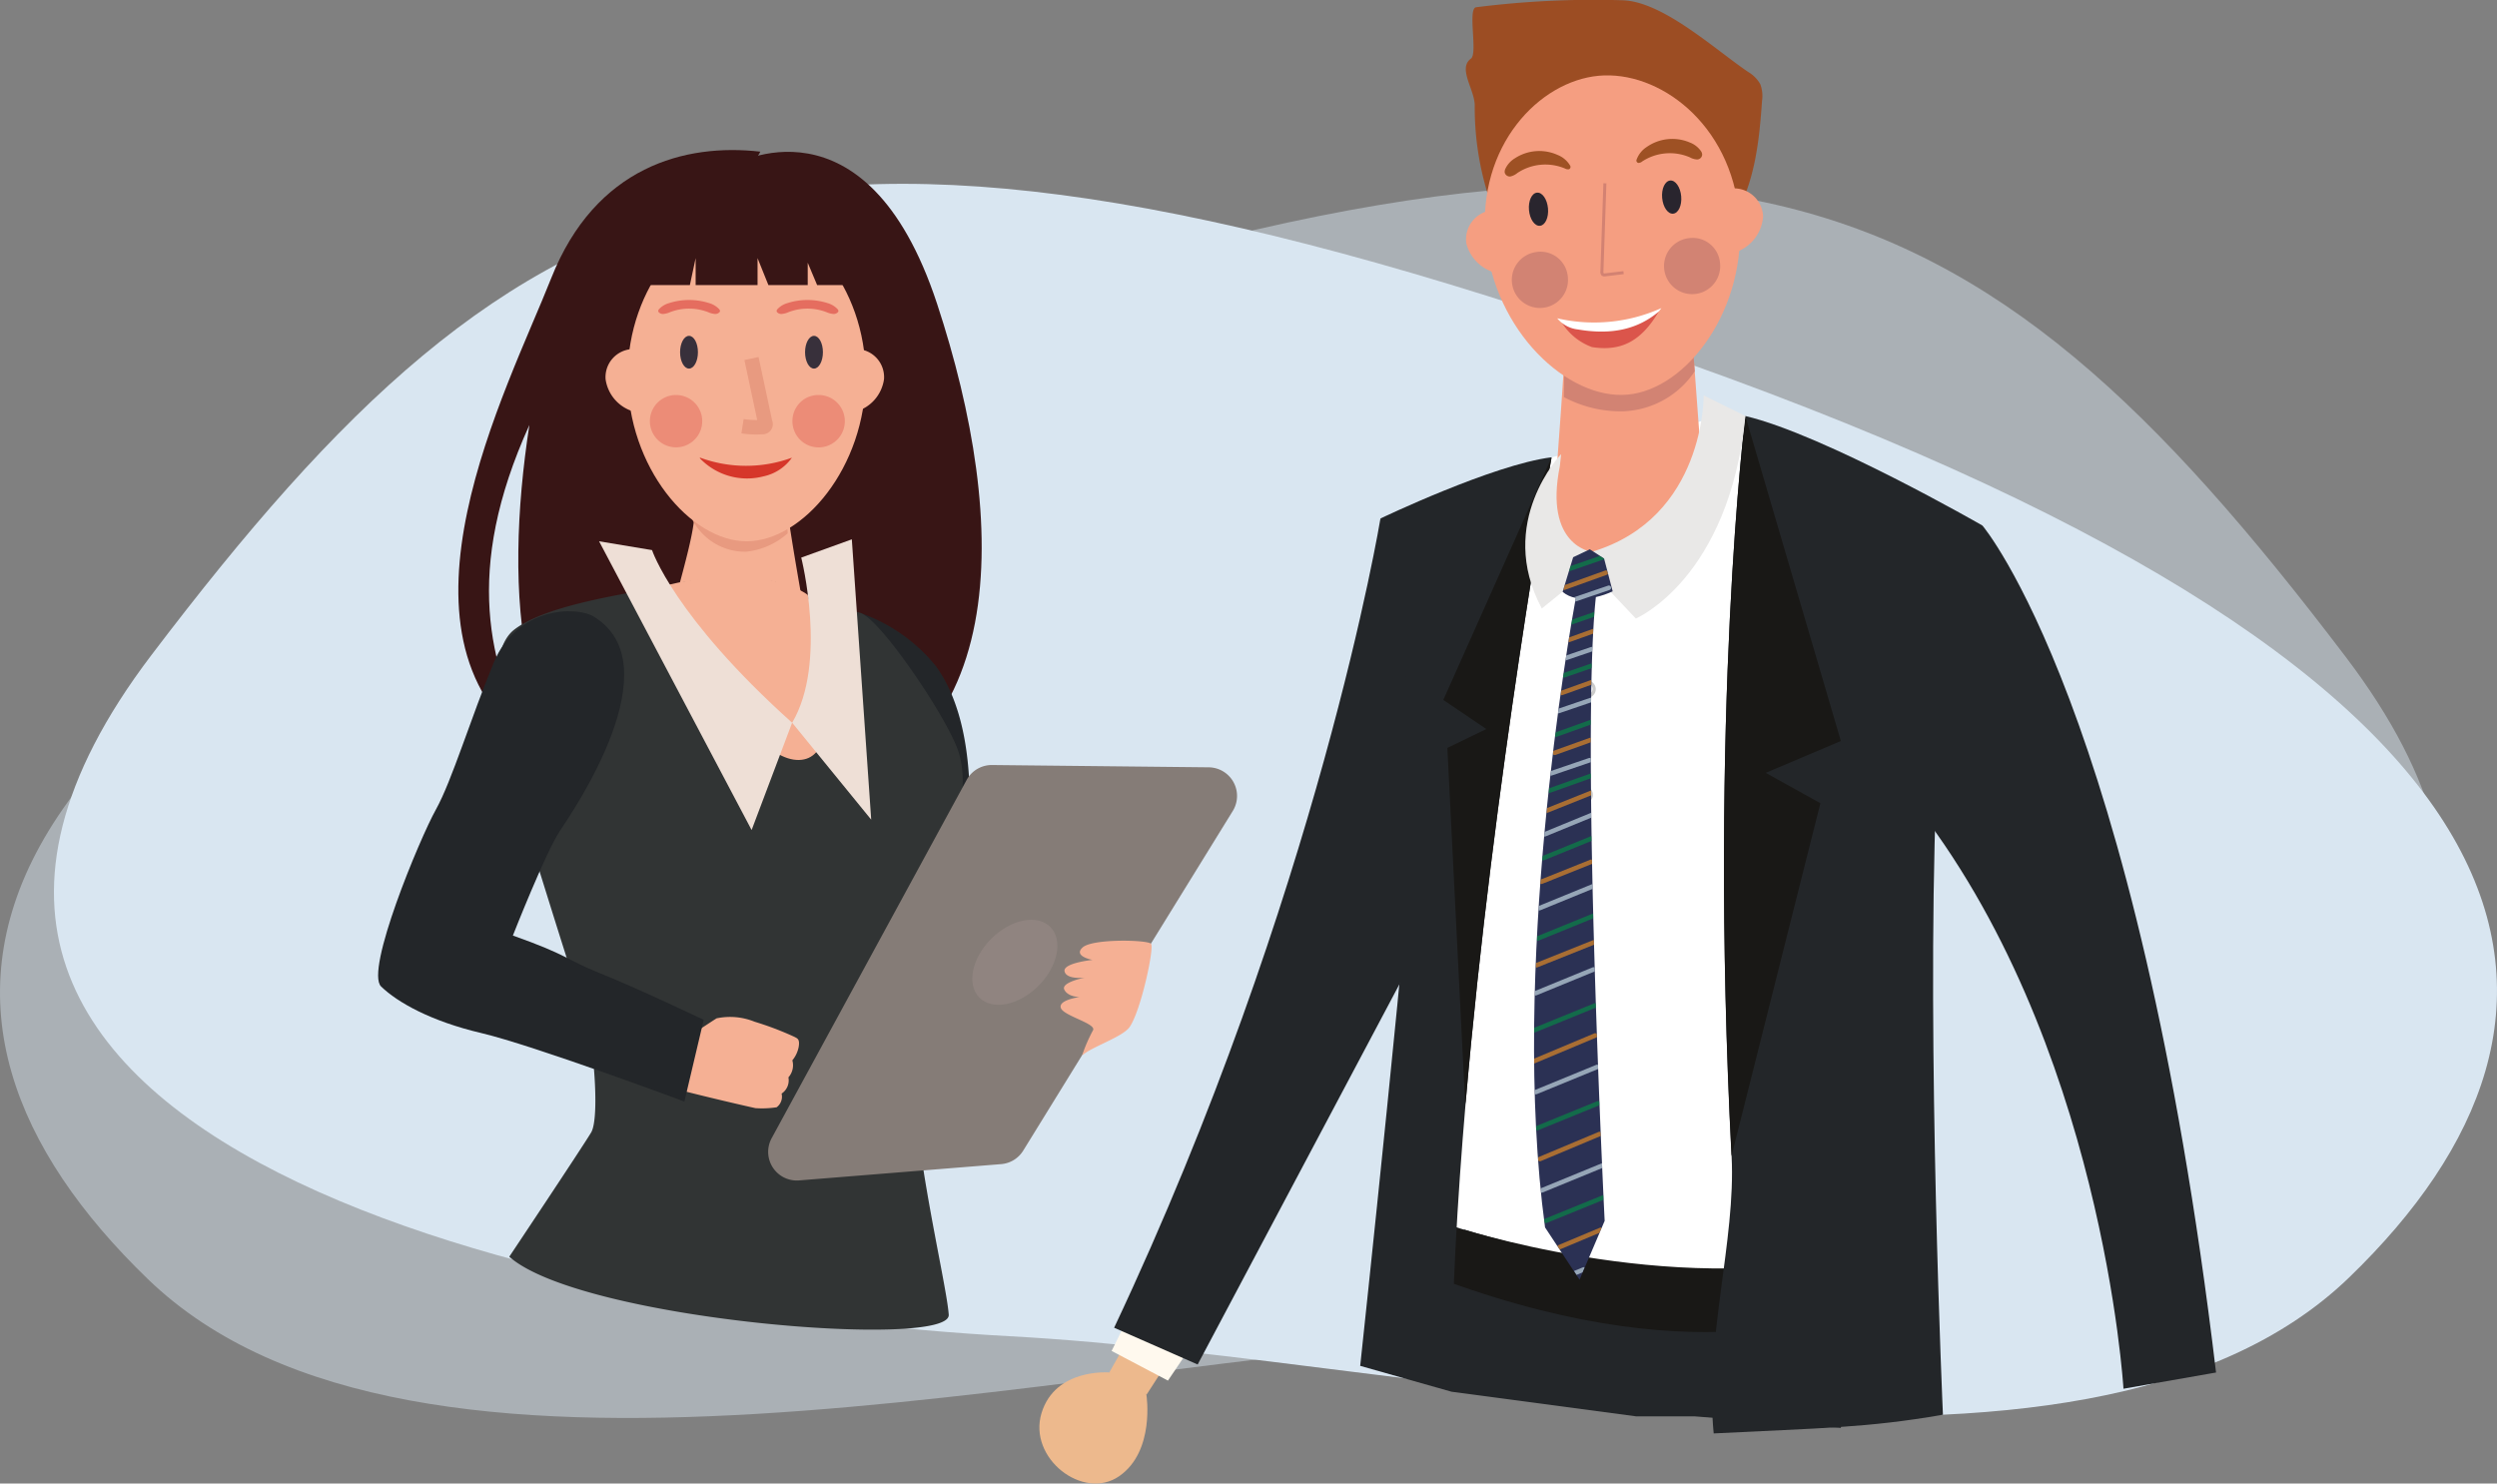 <svg xmlns="http://www.w3.org/2000/svg" xmlns:xlink="http://www.w3.org/1999/xlink" width="206.948" height="122.971" viewBox="0 0 206.948 122.971"><rect x="0" y="0" width="206.948" height="122.971" fill="#808080" stroke="none"/><defs><style>.a,.ae,.l{fill:none;}.b,.c{fill:#d9e6f1;}.b{opacity:0.47;}.b,.c,.u{isolation:isolate;}.d{fill:#232629;}.e{fill:#fff;}.f{fill:#9c4d23;}.g{fill:#f59e81;}.h{fill:#d28373;}.i{fill:#9e5124;}.j{fill:#29252e;}.k{fill:#db554b;}.l{stroke:#d38272;stroke-width:0.25px;}.ae,.l{stroke-miterlimit:10;}.m{fill:#191816;}.n{fill:#edb98d;}.o{fill:#fff9ee;}.p{fill:#edeced;}.q{fill:#cbcbca;}.r{fill:#e9e8e7;}.s{clip-path:url(#a);}.t{fill:#2b3154;}.u{opacity:0.64;}.v{fill:#048c45;}.w{fill:#f09021;}.x{fill:#d1e7f0;}.y{fill:#381515;}.z{fill:#f5b094;}.aa{fill:#e89a80;}.ab{fill:#38303b;}.ac{opacity:0.54;}.ad{fill:#e56d5f;}.ae{stroke:#e89a80;stroke-width:1.2px;}.af{fill:#d6372a;}.ag{fill:#313434;}.ah{fill:#857c77;}.ai{fill:#908480;}.aj{fill:#eedfd6;}</style><clipPath id="a"><path class="a" d="M314.5,126.3l-.713-2.721-1.182-.762-1.381.656-.873,2.872a2.3,2.3,0,0,0,1.092.5c-.547,2.979-5.452,30.744-2.548,52.181l2.859,4.336,2.081-4.88s-1.991-39.915-.729-51.706A6.9,6.9,0,0,0,314.5,126.3Z" transform="translate(-307.981 -122.817)"/></clipPath></defs><g transform="translate(-47.156 -29.405)"><path class="b" d="M170.417,156.46c-35.681,1.928-88.864,16.519-111.012-4.873s-19.949-49.171,54.9-75.8S210.434,59,241.57,100.023,206.1,154.531,170.417,156.46Z" transform="translate(0 -16.163)"/><path class="c" d="M64.392,99.748c31.136-41.021,52.414-50.861,127.264-24.234s77.048,54.406,54.9,75.8-75.331,6.8-111.012,4.873S33.257,140.769,64.392,99.748Z" transform="translate(-4.702 -16.022)"/><g transform="translate(133.297 29.405)"><g transform="translate(0 0)"><path class="d" d="M308.188,248.708h4.842l12.111.958,1.115-18.113c-43.517-12.752-33.386,15.111-33.386,15.111" transform="translate(-258.715 -131.304)"/><path class="e" d="M297.218,103.428l-13.083,5.189,4.841,58.528c23.928,7.347,33.135,2.316,33.135,2.316,6.06-24.334,9.35-60.534,9.35-60.534-12.02-6.869-19.483-9.063-19.483-9.063Z" transform="translate(-254.761 -65.52)"/><g transform="translate(35.34)"><path class="f" d="M303.4,51.917a10.81,10.81,0,0,1-5.073-6.027,24.329,24.329,0,0,1-1.208-7.784c-.039-1.331-1.417-3.04-.31-3.846.571-.417-.291-4.128.416-4.252a77.233,77.233,0,0,1,12.107-.582c3.352.068,7.708,4.088,10.445,5.94a2.735,2.735,0,0,1,1.009,1.02,2.83,2.83,0,0,1,.142,1.4c-.219,3.2-.571,6.49-2.127,9.332s-4.6,5.163-7.96,5.051" transform="translate(-296.376 -29.405)"/><g transform="translate(0.024 6.248)"><g transform="translate(7.158 20.226)"><path class="g" d="M323.787,99.954c-.191-2.485-.785-10.6-.971-13.092-.065-.813-.126-1.63-.224-2.44a.864.864,0,0,0-.177-.51.685.685,0,0,0-.4-.162c-1.423-.2-2.752.642-4.13,1.038-1.686.483-3.492.291-5.191.714a.748.748,0,0,0-.528.327.948.948,0,0,0-.058.381c-.034,2.66-.967,13.268-1,15.93C317.631,111.464,323.787,99.954,323.787,99.954Z" transform="translate(-311.109 -83.719)"/><path class="h" d="M323.59,84.421c.1.81.161,1.627.223,2.44l.088,1.159a7.446,7.446,0,0,1-5.933,3.317,10,10,0,0,1-4.911-1.178l.051-3.95a.939.939,0,0,1,.059-.381.743.743,0,0,1,.527-.327c1.7-.423,3.505-.231,5.19-.715,1.377-.392,2.708-1.24,4.13-1.038a.686.686,0,0,1,.4.162A.864.864,0,0,1,323.59,84.421Z" transform="translate(-312.107 -83.718)"/></g><path class="g" d="M309.051,42.256c-4.956.458-10.074,5.828-9.373,13.5s6.825,13.384,11.782,12.93,9.943-7.176,9.246-14.846S314.006,41.8,309.051,42.256Z" transform="translate(-298.059 -42.224)"/><g transform="translate(0 9.365)"><path class="g" d="M341.542,61.446c.039,0,.079-.007.119-.008a2.42,2.42,0,0,1,2.507,2.326,3.385,3.385,0,0,1-2.274,2.964" transform="translate(-319.55 -61.437)"/><path class="g" d="M298.609,65.153l-.12.014a2.421,2.421,0,0,0-2.039,2.742,3.384,3.384,0,0,0,2.771,2.5" transform="translate(-296.425 -63.341)"/></g></g><g transform="translate(3.223 11.517)"><path class="i" d="M308.453,56.364a2.1,2.1,0,0,0-1.065-.946,3.7,3.7,0,0,0-3.558.275,2.027,2.027,0,0,0-.789.878.587.587,0,0,0-.052.289.43.43,0,0,0,.485.335,1.384,1.384,0,0,0,.566-.285,4.187,4.187,0,0,1,3.952-.371.488.488,0,0,0,.327.059c.107-.036.172-.207.086-.287" transform="translate(-302.987 -54.086)"/><path class="i" d="M325.37,54.816a2.108,2.108,0,0,1,.875-1.126,3.7,3.7,0,0,1,3.551-.367,2,2,0,0,1,.933.719.566.566,0,0,1,.1.274.426.426,0,0,1-.416.418,1.384,1.384,0,0,1-.607-.178,4.187,4.187,0,0,0-3.955.346.471.471,0,0,1-.312.118c-.113-.015-.21-.172-.138-.266" transform="translate(-314.459 -53.032)"/></g><g transform="translate(3.818 19.719)"><path class="h" d="M334.715,71.868a2.271,2.271,0,0,0-2.517-1.994c-.037,0-.074.008-.11.013a2.328,2.328,0,1,0,.644,4.612h0a2.327,2.327,0,0,0,1.983-2.627h0Z" transform="translate(-317.469 -69.859)"/><path class="h" d="M306.323,72.229a.748.748,0,0,0-.109.013,2.327,2.327,0,0,0-1.984,2.626v0a2.327,2.327,0,0,0,2.626,1.984h0a2.328,2.328,0,0,0,1.985-2.627h0a2.273,2.273,0,0,0-2.518-2Z" transform="translate(-304.208 -71.066)"/></g><g transform="translate(5.229 14.96)"><path class="j" d="M330.42,60.1c-.436.041-.734.688-.664,1.448s.477,1.344.913,1.3.733-.687.664-1.447S330.856,60.057,330.42,60.1Z" transform="translate(-318.709 -60.096)"/><g transform="translate(0 1.007)"><path class="j" d="M307.777,62.164c-.436.04-.731.688-.664,1.447s.477,1.344.912,1.3.733-.687.664-1.447S308.213,62.123,307.777,62.164Z" transform="translate(-307.103 -62.162)"/></g></g><g transform="translate(7.58 25.542)"><path class="k" d="M320.585,82.078a7.76,7.76,0,0,1-8.219.775,4.933,4.933,0,0,0,2.668,2.32c2.294.356,4.015-.367,5.526-2.938" transform="translate(-312.152 -81.944)"/><path class="e" d="M320.561,81.8a13.606,13.606,0,0,1-8.635.846,2.58,2.58,0,0,0,1.711.924c2.924.5,5.033-.078,6.7-1.477Z" transform="translate(-311.926 -81.804)"/></g><path class="l" d="M321.312,67.983l-1.516.182a.281.281,0,0,1-.214-.033.288.288,0,0,1-.065-.233q.125-3.663.247-7.32" transform="translate(-308.234 -45.383)"/></g><path class="m" d="M293.54,237.89l-.489,4.565c22.17,8.046,33.154,2.134,33.154,2.134l.47-4.383C311.647,243.908,293.54,237.89,293.54,237.89Z" transform="translate(-259.331 -136.265)"/><path class="n" d="M237.642,255.978,235.77,259.3l3.074,1.859,1.983-3.07Z" transform="translate(-229.972 -145.536)"/><path class="n" d="M232.748,264.642s.732,4.658-2.253,6.733-7.588-1.489-6.44-5.233,5.617-3.363,5.617-3.363C231.138,262.7,232.748,264.642,232.748,264.642Z" transform="translate(-223.874 -149.016)"/><path class="o" d="M267.36,136.227a218.858,218.858,0,0,1-26.534,52.938l-4.667-2.459a269.325,269.325,0,0,0,23.382-68.88C266.15,123.581,267.36,136.227,267.36,136.227Z" transform="translate(-230.171 -74.726)"/><path class="d" d="M341,100.151c6.508,1.521,19.653,9.08,19.653,9.08L356.81,131.6c-.8,20.9.565,51.335.565,51.335-6.357,1.1-10.172,1.1-19,1.548-.765-7.8,1.844-16,1.485-22.978V161.5C337.947,124.5,341,100.151,341,100.151Z" transform="translate(-282.488 -65.666)"/><path class="d" d="M263.332,137.651l-.754,14.106L243.51,187.7l-6.922-3.048c16.961-36.005,22.073-67.083,22.073-67.083C262.886,126.087,263.332,137.651,263.332,137.651Z" transform="translate(-230.391 -74.595)"/><path class="d" d="M294.289,107.168s-4.822,26.791-7.113,53.377c-.715,8.326-1.185,16.626-1.184,24.077l-7.565-2.142s4.3-40.106,4.861-50.32l-3.182-19.918S289.442,107.768,294.289,107.168Z" transform="translate(-251.836 -69.263)"/><path class="d" d="M371.755,141.419c15.93,19.953,17.651,48.912,17.651,48.912l7.674-1.345c-6.582-55.183-19.358-70.2-19.358-70.2C369.759,125.308,371.755,141.419,371.755,141.419Z" transform="translate(-299.557 -75.218)"/><path class="m" d="M342.05,100.151l7.912,26.939-6.225,2.636,4.528,2.52L340.9,161.5C338.994,124.5,342.05,100.151,342.05,100.151Z" transform="translate(-283.536 -65.666)"/><path class="m" d="M292.556,127.286l8.974-20.112s-4.821,26.791-7.113,53.377l-.046.232-1.479-29.523,3.228-1.562Z" transform="translate(-259.077 -69.266)"/><g transform="translate(43.878 47.425)"><g transform="translate(0.577)"><path class="p" d="M315.41,183.393h.03a.13.13,0,0,0,.117-.143v0c-.327-2.806-.278-13.148.156-30.744.213-8.791.465-17.425.75-25.664a.135.135,0,0,0-.131-.138.131.131,0,0,0-.138.123v.008c-.285,8.242-.539,16.876-.751,25.666-.433,17.6-.485,27.96-.154,30.779A.13.13,0,0,0,315.41,183.393Z" transform="translate(-315.075 -126.699)"/></g><g transform="translate(0.785 8.974)"><g transform="translate(0.129 0.132)"><path class="e" d="M315.9,146.334a.577.577,0,1,0-.13-.428A.565.565,0,0,0,315.9,146.334Z" transform="translate(-315.767 -145.379)"/></g><path class="q" d="M315.664,146.278a.713.713,0,0,1,.108-1.01.716.716,0,0,1,1.007.1l0,0a.718.718,0,1,1-1.118.9Zm.276-.8a.447.447,0,0,0-.067.635.444.444,0,0,0,.623.075l.012-.01a.451.451,0,1,0-.568-.7Z" transform="translate(-315.502 -145.108)"/></g><g transform="translate(0.546 17.722)"><g transform="translate(0.131 0.131)"><path class="e" d="M315.414,164.28a.574.574,0,1,0-.132-.429A.565.565,0,0,0,315.414,164.28Z" transform="translate(-315.279 -163.324)"/></g><path class="q" d="M315.173,164.225a.713.713,0,0,1,.108-1.01.716.716,0,0,1,1.007.1l0,0a.718.718,0,1,1-1.118.9Zm.276-.8a.448.448,0,0,0-.068.636.443.443,0,0,0,.622.075l.012-.01a.451.451,0,1,0-.567-.7Z" transform="translate(-315.011 -163.055)"/></g><g transform="translate(0.247 25.042)"><g transform="translate(0.129 0.132)"><path class="e" d="M314.8,179.3a.587.587,0,0,0,1.039-.306.588.588,0,1,0-1.039.306Z" transform="translate(-314.662 -178.343)"/></g><path class="q" d="M314.56,179.242a.712.712,0,0,1,.108-1.01.715.715,0,0,1,1.007.1l0,0a.718.718,0,1,1-1.118.9Zm.276-.8a.447.447,0,0,0-.067.636.444.444,0,0,0,.623.075l.012-.01a.451.451,0,1,0-.57-.7Z" transform="translate(-314.398 -178.072)"/></g><g transform="translate(0.101 32.888)"><g transform="translate(0.132 0.131)"><path class="e" d="M314.5,195.395a.575.575,0,1,0-.131-.43A.564.564,0,0,0,314.5,195.395Z" transform="translate(-314.369 -194.438)"/></g><path class="q" d="M314.261,195.339a.713.713,0,0,1,.108-1.01.715.715,0,0,1,1.007.1l0,0a.718.718,0,1,1-1.118.9Zm.276-.8a.428.428,0,0,0-.168.3.433.433,0,0,0,.1.332.444.444,0,0,0,.623.075l.012-.009a.45.45,0,1,0-.566-.7Z" transform="translate(-314.099 -194.169)"/></g><g transform="translate(0.069 40.331)"><g transform="translate(0.132 0.132)"><path class="e" d="M314.437,210.664a.584.584,0,1,0,.908-.735.584.584,0,1,0-.908.735Z" transform="translate(-314.303 -209.709)"/></g><path class="q" d="M314.2,210.608a.712.712,0,0,1,.108-1.01.715.715,0,0,1,1.007.1l0,0a.718.718,0,1,1-1.118.9Zm.276-.8a.448.448,0,0,0-.068.636.445.445,0,0,0,.625.074l.01-.008a.451.451,0,1,0-.567-.7Z" transform="translate(-314.033 -209.438)"/></g><g transform="translate(0 48.856)"><g transform="translate(0.132 0.132)"><path class="e" d="M314.3,228.154a.575.575,0,1,0-.131-.429A.567.567,0,0,0,314.3,228.154Z" transform="translate(-314.163 -227.198)"/></g><path class="q" d="M314.054,228.1a.712.712,0,0,1,.108-1.01.716.716,0,0,1,1.007.1l0,0a.72.72,0,0,1-.636,1.167A.691.691,0,0,1,314.054,228.1Zm.275-.8a.448.448,0,0,0-.067.635.443.443,0,0,0,.622.075l.012-.01a.451.451,0,1,0-.567-.7Z" transform="translate(-313.891 -226.927)"/></g></g></g><path class="r" d="M324.733,98.348c-1.328,13.48-9.076,16.785-9.076,16.785l-3.826-4.041-3.969,3.205c-3.841-7.145,1.6-12.792,1.6-12.792l-.107,1c-1.327,6.59,2.64,7.1,2.64,7.1,9.419-2.8,9.278-12.971,9.278-12.971Z" transform="translate(-266.219 -63.861)"/><g transform="translate(40.997 45.533)"><g class="s"><g transform="translate(-0.249)"><path class="t" d="M314.5,126.3l-.713-2.721-1.182-.762-1.381.656-.873,2.872a2.3,2.3,0,0,0,1.092.5c-.547,2.979-5.452,30.744-2.548,52.181l2.859,4.336,2.081-4.88s-1.991-39.915-.729-51.706A6.9,6.9,0,0,0,314.5,126.3Z" transform="translate(-307.732 -122.817)"/><g transform="translate(0 0.486)"><g class="u" transform="translate(3.012)"><path class="v" d="M313.85,125.13a.189.189,0,0,1-.074-.367l2.715-.938a.189.189,0,1,1,.124.357l-2.716.938A.192.192,0,0,1,313.85,125.13Z" transform="translate(-313.649 -123.814)"/></g><g class="u" transform="translate(2.556 1.264)"><path class="w" d="M312.915,128.027a.189.189,0,0,1-.076-.367l3.462-1.242a.189.189,0,1,1,.128.356l-3.462,1.242A.2.2,0,0,1,312.915,128.027Z" transform="translate(-312.713 -126.408)"/></g><g class="u" transform="translate(3.501 2.515)"><path class="x" d="M314.854,130.293a.189.189,0,0,1-.074-.368l2.761-.941a.189.189,0,0,1,.122.358l-2.761.941A.189.189,0,0,1,314.854,130.293Z" transform="translate(-314.653 -128.974)"/></g><g class="u" transform="translate(3.169 4.723)"><path class="v" d="M314.172,134.525a.189.189,0,0,1-.074-.367l1.865-.644a.189.189,0,1,1,.123.357l-1.864.644A.2.2,0,0,1,314.172,134.525Z" transform="translate(-313.971 -133.503)"/></g><g class="u" transform="translate(2.983 6.117)"><path class="w" d="M313.791,137.449a.189.189,0,0,1-.077-.367l1.97-.707a.189.189,0,0,1,.128.356l-1.971.707A.21.21,0,0,1,313.791,137.449Z" transform="translate(-313.59 -136.364)"/></g><g class="u" transform="translate(2.694 7.604)"><path class="x" d="M313.2,140.522a.189.189,0,0,1-.074-.368l2.141-.73a.189.189,0,0,1,.122.358l-2.141.73A.169.169,0,0,1,313.2,140.522Z" transform="translate(-312.997 -139.414)"/></g><g class="u" transform="translate(2.55 8.987)"><path class="v" d="M312.9,143.409a.189.189,0,0,1-.074-.368l2.259-.78a.189.189,0,0,1,.123.357l-2.259.78A.231.231,0,0,1,312.9,143.409Z" transform="translate(-312.7 -142.251)"/></g><g class="u" transform="translate(2.363 10.348)"><path class="w" d="M312.52,146.3a.189.189,0,0,1-.077-.367l2.45-.878a.189.189,0,0,1,.128.356l-2.45.878A.181.181,0,0,1,312.52,146.3Z" transform="translate(-312.318 -145.043)"/></g><g class="u" transform="translate(2.076 11.821)"><path class="x" d="M311.93,149.358a.189.189,0,0,1-.074-.368l2.683-.915a.189.189,0,0,1,.122.358l-2.683.915A.187.187,0,0,1,311.93,149.358Z" transform="translate(-311.728 -148.065)"/></g><g class="u" transform="translate(1.886 13.676)"><path class="v" d="M311.54,153.259a.189.189,0,0,1-.076-.367l2.813-1.01a.189.189,0,1,1,.128.355l-2.813,1.01A.215.215,0,0,1,311.54,153.259Z" transform="translate(-311.339 -151.871)"/></g><g class="u" transform="translate(1.777 15.136)"><path class="w" d="M311.316,156.3a.189.189,0,0,1-.077-.367l2.934-1.052a.189.189,0,0,1,.128.356l-2.934,1.051A.172.172,0,0,1,311.316,156.3Z" transform="translate(-311.115 -154.866)"/></g><g class="u" transform="translate(1.48 16.807)"><path class="x" d="M310.707,159.757a.189.189,0,0,1-.073-.368l3.185-1.086a.189.189,0,0,1,.122.358l-3.185,1.086A.171.171,0,0,1,310.707,159.757Z" transform="translate(-310.506 -158.293)"/></g><g class="u" transform="translate(1.335 18.112)"><path class="v" d="M310.41,162.563a.189.189,0,0,1-.076-.367l3.406-1.214a.189.189,0,1,1,.127.356l-3.406,1.214A.2.2,0,0,1,310.41,162.563Z" transform="translate(-310.208 -160.971)"/></g><g class="u" transform="translate(1.14 19.526)"><path class="w" d="M310.011,165.7a.189.189,0,0,1-.083-.364l3.617-1.447a.189.189,0,1,1,.14.351l-3.616,1.447A.211.211,0,0,1,310.011,165.7Z" transform="translate(-309.81 -163.873)"/></g><g class="u" transform="translate(0.957 21.359)"><path class="x" d="M309.634,169.594a.189.189,0,0,1-.084-.364l3.86-1.584a.189.189,0,0,1,.144.35l-3.86,1.583A.186.186,0,0,1,309.634,169.594Z" transform="translate(-309.433 -167.632)"/></g><g class="u" transform="translate(0.822 23.291)"><path class="v" d="M309.357,173.606a.189.189,0,0,1-.083-.364l4.007-1.632a.189.189,0,0,1,.142.35l-4.007,1.632A.2.2,0,0,1,309.357,173.606Z" transform="translate(-309.156 -171.597)"/></g><g class="u" transform="translate(0.677 25.233)"><path class="w" d="M309.06,177.6a.189.189,0,0,1-.082-.364l4.108-1.645a.189.189,0,1,1,.141.351l-4.109,1.645A.187.187,0,0,1,309.06,177.6Z" transform="translate(-308.859 -175.579)"/></g><g class="u" transform="translate(0.508 27.264)"><path class="x" d="M308.714,181.929a.189.189,0,0,1-.084-.364l4.4-1.8a.189.189,0,0,1,.144.35l-4.4,1.8A.2.2,0,0,1,308.714,181.929Z" transform="translate(-308.512 -179.746)"/></g><g class="u" transform="translate(0.374 29.721)"><path class="v" d="M308.439,187.024a.189.189,0,0,1-.084-.364l4.567-1.86a.189.189,0,1,1,.142.35l-4.567,1.86A.193.193,0,0,1,308.439,187.024Z" transform="translate(-308.237 -184.787)"/></g><g class="u" transform="translate(0.272 31.896)"><path class="w" d="M308.229,191.53a.189.189,0,0,1-.083-.364l4.752-1.9a.189.189,0,1,1,.141.351l-4.753,1.9A.185.185,0,0,1,308.229,191.53Z" transform="translate(-308.027 -189.25)"/></g><g class="u" transform="translate(0.196 34.153)"><path class="x" d="M308.074,196.222a.189.189,0,0,1-.084-.364l4.789-1.965a.189.189,0,0,1,.144.35l-4.79,1.965A.2.2,0,0,1,308.074,196.222Z" transform="translate(-307.872 -193.879)"/></g><g class="u" transform="translate(0.078 37.14)"><path class="v" d="M307.831,202.434a.189.189,0,0,1-.083-.364l5.033-2.049a.189.189,0,1,1,.142.35l-5.032,2.05A.18.18,0,0,1,307.831,202.434Z" transform="translate(-307.63 -200.007)"/></g><g class="u" transform="translate(0 39.626)"><path class="w" d="M307.671,207.635a.189.189,0,0,1-.085-.363l5.126-2.149a.189.189,0,0,1,.146.349l-5.126,2.149A.192.192,0,0,1,307.671,207.635Z" transform="translate(-307.47 -205.108)"/></g><g class="u" transform="translate(0.219 42.236)"><path class="x" d="M308.122,212.916a.189.189,0,0,1-.084-.363l5.06-2.076a.189.189,0,1,1,.144.349l-5.061,2.076A.173.173,0,0,1,308.122,212.916Z" transform="translate(-307.92 -210.463)"/></g><g class="u" transform="translate(0.329 45.252)"><path class="v" d="M308.345,219.076a.189.189,0,0,1-.083-.364l5.033-2.05a.189.189,0,0,1,.142.35l-5.033,2.049A.192.192,0,0,1,308.345,219.076Z" transform="translate(-308.144 -216.649)"/></g><g class="u" transform="translate(0.548 47.795)"><path class="w" d="M308.8,224.31a.189.189,0,0,1-.086-.363l4.93-2.067a.189.189,0,0,1,.146.349l-4.93,2.067A.179.179,0,0,1,308.8,224.31Z" transform="translate(-308.595 -221.866)"/></g><g class="u" transform="translate(0.7 50.389)"><path class="x" d="M309.107,229.642a.189.189,0,0,1-.084-.363l5.06-2.076a.189.189,0,0,1,.143.349l-5.06,2.076A.172.172,0,0,1,309.107,229.642Z" transform="translate(-308.906 -227.189)"/></g><g class="u" transform="translate(1.046 53.053)"><path class="v" d="M309.818,234.965a.189.189,0,0,1-.084-.364l4.749-1.934a.189.189,0,0,1,.142.35l-4.749,1.934A.179.179,0,0,1,309.818,234.965Z" transform="translate(-309.616 -232.654)"/></g><g class="u" transform="translate(2.167 55.733)"><path class="w" d="M312.117,239.966a.189.189,0,0,1-.086-.363l3.425-1.436a.189.189,0,0,1,.146.349l-3.424,1.436A.192.192,0,0,1,312.117,239.966Z" transform="translate(-311.916 -238.152)"/></g><g class="u" transform="translate(3.464 59.015)"><path class="x" d="M314.778,245.56a.189.189,0,0,1-.084-.363l.727-.3a.189.189,0,0,1,.143.349l-.726.3A.184.184,0,0,1,314.778,245.56Z" transform="translate(-314.577 -244.884)"/></g></g></g></g></g></g><g transform="translate(78.494 41.842)"><g transform="translate(0)"><g transform="translate(6.65)"><path class="y" d="M144.66,64.844l3.061,31.521s.919,5.661-7.038,13.157c-10.865-2.448-11.85-17.938-9.707-31.811-5.509,12.141-3.3,19.981.066,26.611-12.547-9.385-1.935-29.478,1.736-38.763S143.9,54.34,150.117,55.054Z" transform="translate(-125.089 -54.919)"/><path class="y" d="M156.625,104.4s-9.394,8.846,10.266,5.457,18.784-24.129,12.886-42.04S162.8,56.354,162.8,56.354Z" transform="translate(-140.103 -55.076)"/></g><g transform="translate(18.846 5.467)"><g transform="translate(4.363 21.052)"><g transform="translate(0 0.691)"><path class="z" d="M159.059,127.244c-.026-2.348,3.012-11.082,2.986-13.432-.008-.772-.017-1.541,0-2.31a.989.989,0,0,1,.1-.5.453.453,0,0,1,.273-.187c1-.311,2,.369,3.012.622,1.232.308,2.508-.025,3.746.225a.5.5,0,0,1,.4.262,1.081,1.081,0,0,1,.066.351c.2,2.5,2.652,16.312,3.674,20.062" transform="translate(-159.059 -110.741)"/></g><g transform="translate(2.841)"><path class="aa" d="M164.9,110.085c-.017.769-.008,1.538,0,2.307l.012,1.1a4.9,4.9,0,0,0,4.449,2.606,6.107,6.107,0,0,0,3.424-1.526l-.294-3.706a.986.986,0,0,0-.069-.351.5.5,0,0,0-.394-.262c-1.242-.251-2.517.083-3.747-.225-1.011-.253-2.013-.933-3.012-.622a.468.468,0,0,0-.277.187A1.014,1.014,0,0,0,164.9,110.085Z" transform="translate(-164.888 -109.324)"/></g></g><g transform="translate(1.835)"><path class="z" d="M163.735,66.135c4.648,0,9.865,5.719,9.865,13.279S168.383,93.1,163.735,93.1s-9.863-6.128-9.863-13.687S159.087,66.135,163.735,66.135Z" transform="translate(-153.872 -66.135)"/></g><g transform="translate(0 11.026)"><path class="z" d="M152.361,88.759a2.328,2.328,0,0,0-2.247,2.5,3.267,3.267,0,0,0,2.367,2.692" transform="translate(-150.108 -88.755)"/><g transform="translate(20.717)"><path class="z" d="M192.727,88.759a2.326,2.326,0,0,1,2.246,2.5,3.264,3.264,0,0,1-2.365,2.692" transform="translate(-192.609 -88.755)"/></g></g><g transform="translate(6.18 9.935)"><g transform="translate(10.358)"><path class="ab" d="M184.776,86.517c.409,0,.74.607.74,1.356s-.331,1.357-.74,1.357-.74-.608-.74-1.357S184.367,86.517,184.776,86.517Z" transform="translate(-184.036 -86.517)"/></g><path class="ab" d="M163.526,86.517c.409,0,.74.607.74,1.356s-.331,1.357-.74,1.357-.74-.608-.74-1.357S163.117,86.517,163.526,86.517Z" transform="translate(-162.786 -86.517)"/></g><g transform="translate(3.652 14.838)"><g class="ac" transform="translate(0 0)"><path class="ad" d="M159.773,96.576h.043a2.169,2.169,0,1,1-.043,0Z" transform="translate(-157.6 -96.576)"/></g><g class="ac" transform="translate(11.838)"><path class="ad" d="M184.058,96.576h.043a2.172,2.172,0,1,1-2.215,2.127A2.15,2.15,0,0,1,184.058,96.576Z" transform="translate(-181.885 -96.576)"/></g></g><path class="ae" d="M173.4,95.984a7.356,7.356,0,0,0,1.63.069.244.244,0,0,0,.165-.031.241.241,0,0,0,.082-.332l-1.134-5.316" transform="translate(-162.045 -78.559)"/><g transform="translate(4.365 6.959)"><path class="ad" d="M184.291,81.412a.473.473,0,0,1-.391.161,1.8,1.8,0,0,1-.553-.144,4.361,4.361,0,0,0-3.176,0,1.781,1.781,0,0,1-.553.144.478.478,0,0,1-.391-.161.124.124,0,0,1-.017-.043l-.012-.026h0v0a.249.249,0,0,1,.072-.172,1.808,1.808,0,0,1,.807-.492,5.477,5.477,0,0,1,3.366,0,1.809,1.809,0,0,1,.806.492.267.267,0,0,1,.075.172v0h0l-.011.026A.092.092,0,0,1,184.291,81.412Z" transform="translate(-169.384 -80.411)"/><path class="ad" d="M164.157,81.412a.473.473,0,0,1-.391.161,1.781,1.781,0,0,1-.55-.144,4.369,4.369,0,0,0-3.179,0,1.777,1.777,0,0,1-.55.144.471.471,0,0,1-.391-.161.1.1,0,0,1-.02-.043l-.012-.026h0v0a.28.28,0,0,1,.072-.172,1.8,1.8,0,0,1,.81-.492,5.467,5.467,0,0,1,3.363,0,1.809,1.809,0,0,1,.806.492.265.265,0,0,1,.075.172v0h0l-.011.026A.1.1,0,0,1,164.157,81.412Z" transform="translate(-159.064 -80.411)"/></g><g transform="translate(7.81 20.019)"><path class="af" d="M166.13,107.205a11.045,11.045,0,0,0,7.64.014,3.875,3.875,0,0,1-2.35,1.547,5.4,5.4,0,0,1-5.255-1.472" transform="translate(-166.13 -107.205)"/></g></g><path class="y" d="M173.481,69.1l0,.038h-3.817l-.78-1.855v1.855h-3.258l-.9-2.235v2.235h-5.131V66.9l-.478,2.235h-5.071V69.1c0-3.349,3.949-8.279,9.317-8.279S173.478,65.749,173.481,69.1Z" transform="translate(-133.279 -57.943)"/><path class="d" d="M196.255,160.867l6.859-1.924s-.619-8.765-.723-11.034-.467-6.7-2.773-9.877a13.932,13.932,0,0,0-6.352-4.443Z" transform="translate(-153.382 -95.242)"/><g transform="translate(9.831 35.518)"><path class="ag" d="M145.812,128.317c-1.482.516-9.719,1.351-12.742,3.7-3.481,2.7.371,14.467.371,14.467s4.708,15.317,5.417,17.12,1.351,8.815.579,10.1S132.653,184,132.653,184c5.984,5.276,36.615,7.705,36.422,4.809s-3.706-16.9-2.678-22.115-1.095-6.951,1.157-12.161,3.346-9.653,2.252-12.61-6.533-10.986-8.141-11.308a72.987,72.987,0,0,1-7.044-2.586A25.244,25.244,0,0,0,145.812,128.317Z" transform="translate(-131.614 -127.785)"/></g><g transform="translate(24.223 71.839)"><path class="z" d="M161.448,208.255c2.5.657,6.062,1.477,6.741,1.622a8,8,0,0,0,1.754-.072,1.091,1.091,0,0,0,.412-1.134,1.316,1.316,0,0,0,.565-1.345,1.505,1.505,0,0,0,.325-1.411,2.473,2.473,0,0,0,.53-1.134c.1-.642-.121-.682-.343-.807a25.873,25.873,0,0,0-3.315-1.261,5.412,5.412,0,0,0-3.15-.28c-.386.239-2.879,1.889-2.879,1.889C160.422,207.638,161.458,208.255,161.448,208.255Z" transform="translate(-161.138 -202.298)"/></g><path class="d" d="M126.491,151.593c-1.2,1.823-3.876,8.636-3.876,8.636,4.659,1.652,4.31,1.952,7.136,3.087,3.176,1.273,8.679,3.9,8.679,3.9l-1.6,6.775s-12.512-4.661-16.829-5.678c-4.182-.982-6.959-2.548-8.308-3.862s3.2-12.259,4.538-14.658,2.9-7.622,4.809-12.21,6.8-4.685,8.262-3.8C135.893,137.771,127.7,149.77,126.491,151.593Z" transform="translate(-111.446 -95.118)"/><g transform="translate(32.325 50.977)"><path class="ah" d="M179,193.65a2.373,2.373,0,0,1-.948-3.22l16.158-29.692a2.37,2.37,0,0,1,2.111-1.239l17.947.19a2.374,2.374,0,0,1,2,3.62L198.9,191.461a2.37,2.37,0,0,1-1.829,1.12l-16.746,1.351A2.376,2.376,0,0,1,179,193.65Z" transform="translate(-177.76 -159.5)"/></g><g transform="translate(56.563 65.537)"><path class="z" d="M230.161,196.813c.374-.562-2.439-1.2-2.658-1.872s1.561-.9,1.561-.9-.965.006-1.27-.61,1.7-1,1.7-1-1.5.193-1.678-.51,2.315-.959,2.315-.959-1.642-.294-.815-1.037,5.382-.63,5.664-.3-.831,5.526-1.769,6.893c-.584.847-3.209,1.662-3.95,2.376A13.221,13.221,0,0,1,230.161,196.813Z" transform="translate(-227.485 -189.369)"/></g><path class="z" d="M171.479,128.967s4.079,13.57-.718,13.688-11.647-14.31-11.647-14.31C167.8,126.024,171.479,128.967,171.479,128.967Z" transform="translate(-135.878 -92.097)"/><path class="ai" d="M218.937,186.408c-1.08-1.079-3.265-.64-4.887.979s-2.059,3.808-.979,4.887,3.268.64,4.887-.979S220.017,187.487,218.937,186.408Z" transform="translate(-163.231 -122.012)"/></g><g transform="translate(18.312 32.269)"><path class="aj" d="M161.655,145.385l3.357-8.894c-9.82-8.812-11.61-14.31-11.61-14.31l-4.389-.73Z" transform="translate(-149.012 -121.289)"/><path class="aj" d="M186.786,121.119l1.606,23.235-6.552-8.034c2.958-5,.753-13.687.753-13.687Z" transform="translate(-165.838 -121.119)"/></g></g></g></svg>